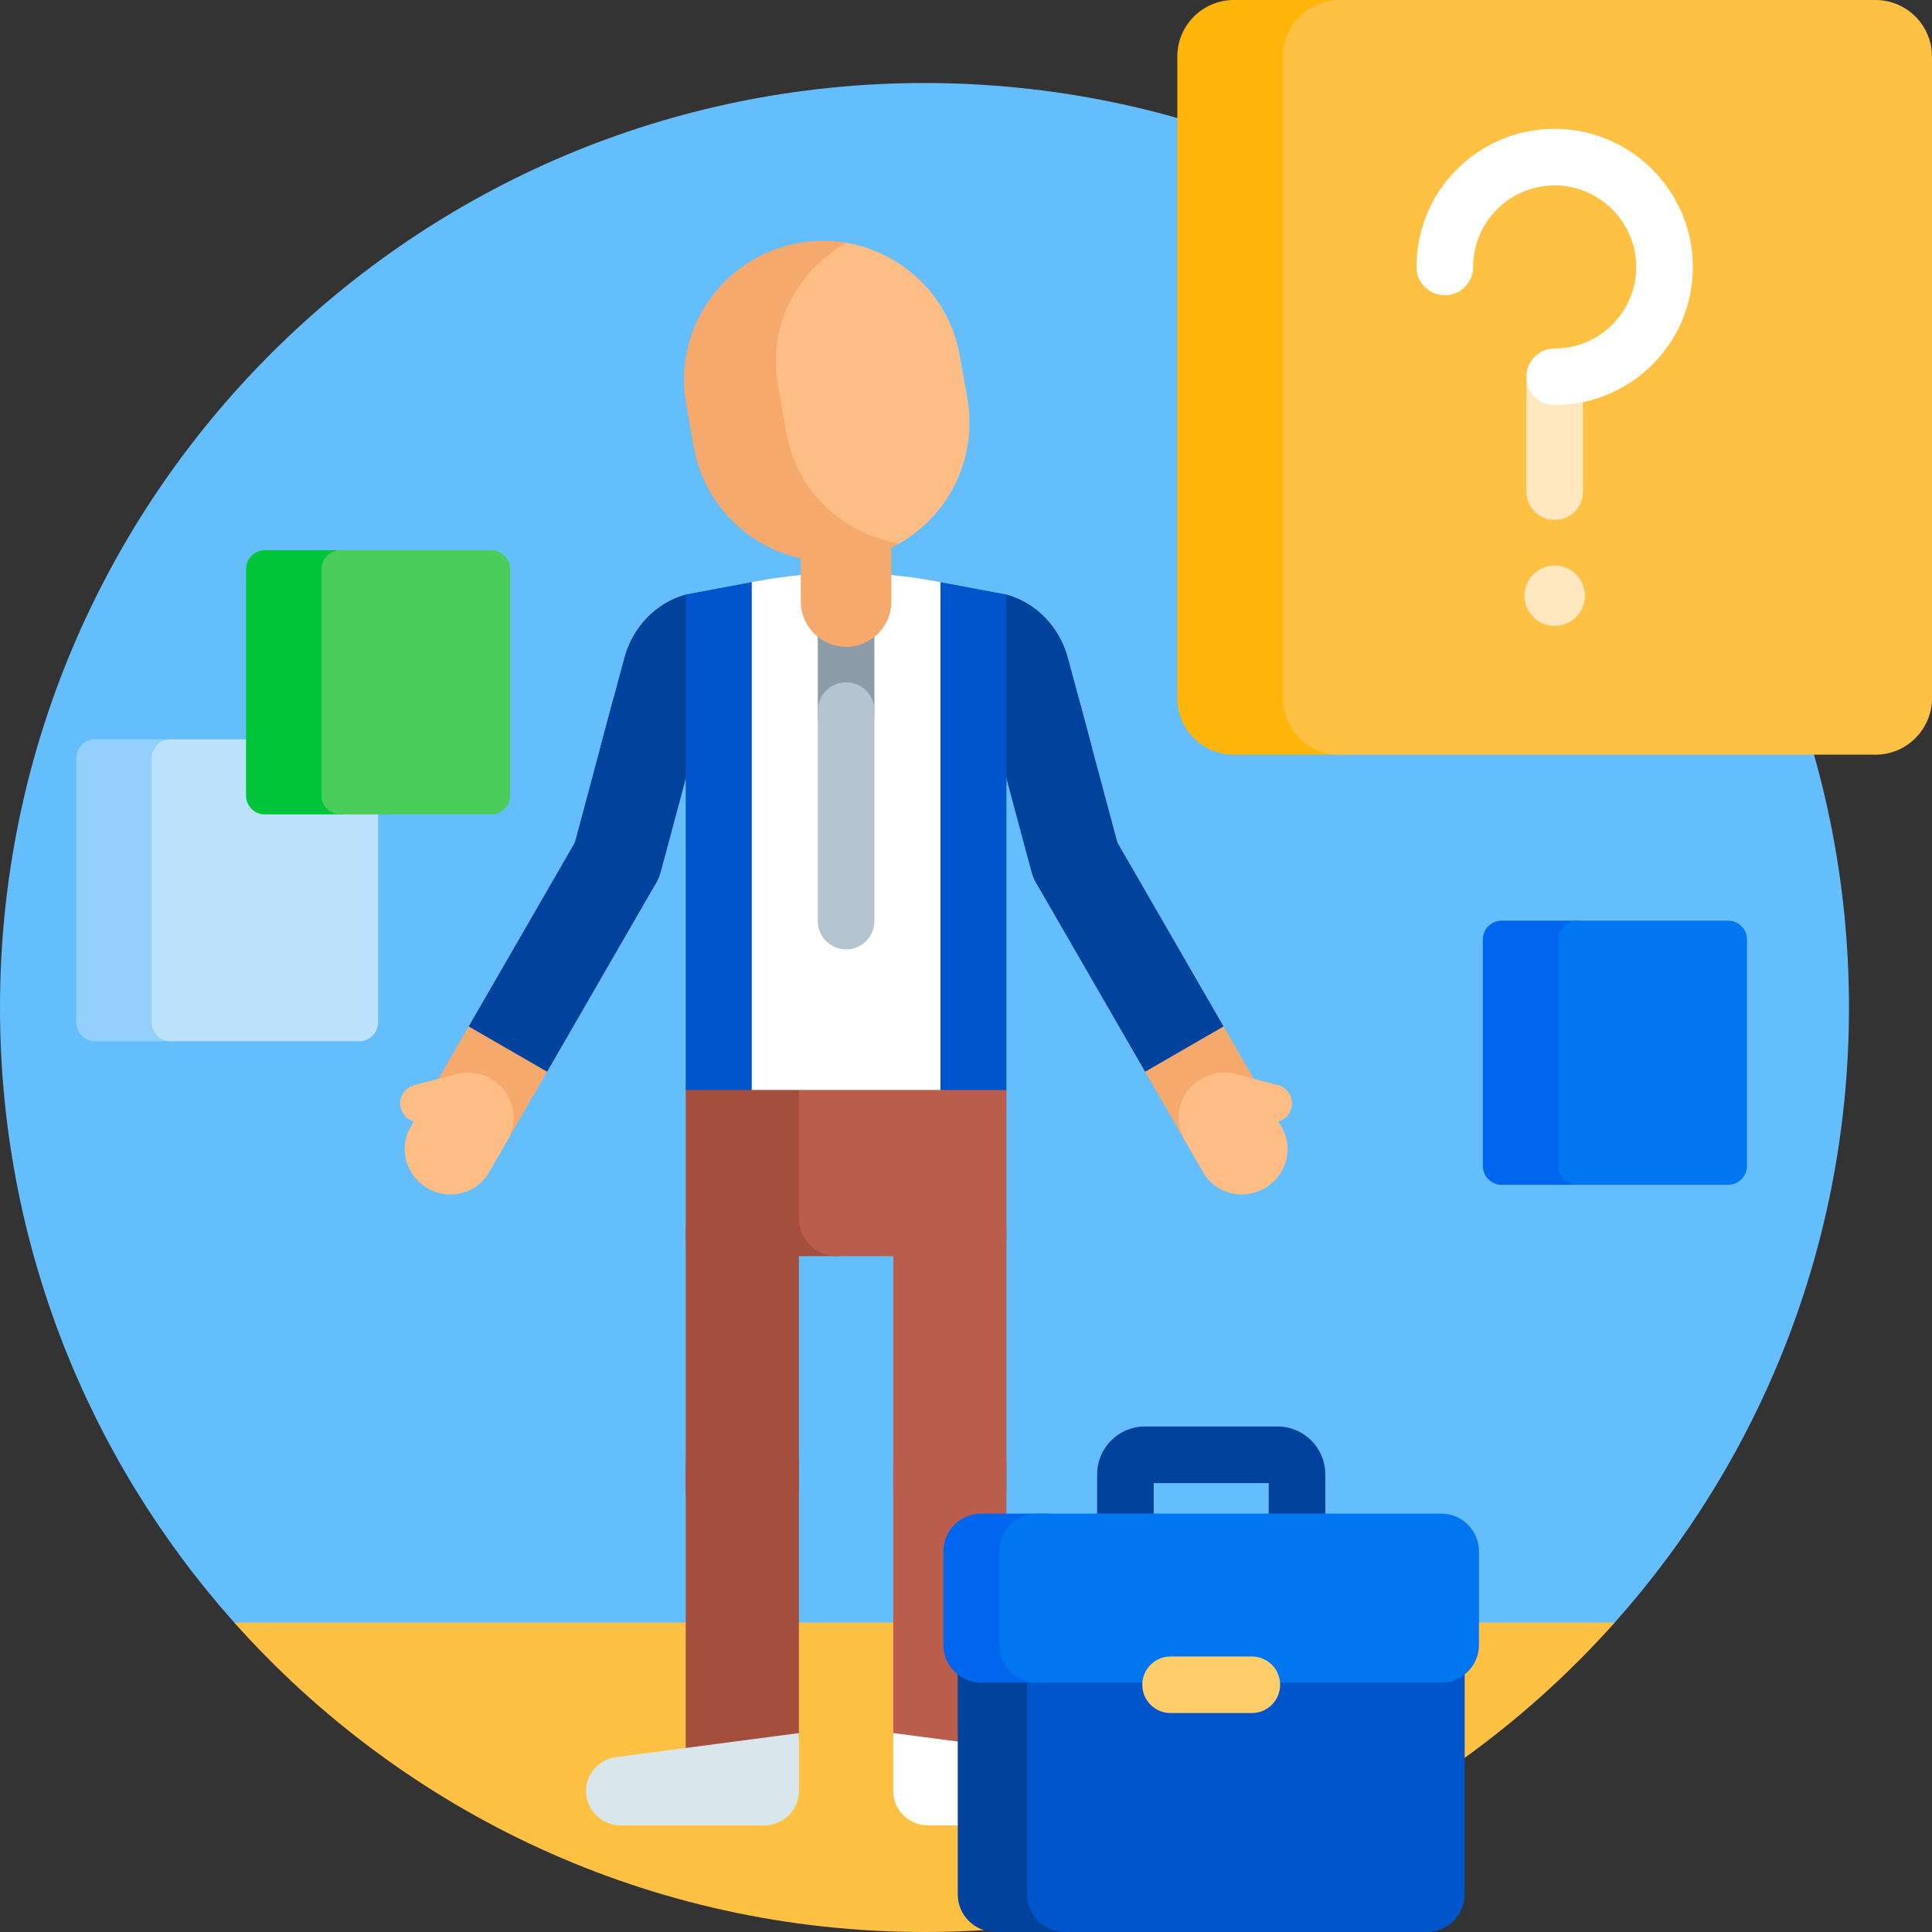 <svg xmlns="http://www.w3.org/2000/svg" id="Layer_1" viewBox="0 0 512 512"><rect x="0" y="0" width="512" height="512" fill="#333333" stroke="none"/><g><path d="m414.447 438.98c2.179-2.211 4.316-4.462 6.41-6.754.674-.738 6.39-1.48 7.056-2.226 38.618-43.305 62.087-100.412 62.087-163 0-135.31-109.69-245-245-245s-245 109.69-245 245c0 62.588 23.469 119.695 62.087 163 .911 1.021 16.408 2.035 17.335 3.04 1.855 2.011 3.743 3.992 5.663 5.94z" fill="#65befc"></path><path d="m62.087 430c44.87 50.316 110.191 82 182.913 82s138.043-31.684 182.913-82z" fill="#ffc143"></path><path d="m194.243 157.772c-4.151-1.112-8.34-1.041-12.21.006-.039.011-.268-.233-.308-.222-7.772 2.147-14.045 8.493-16.283 16.844l-6.413 23.934 34.832 9.333 9.253-34.532c1.792-6.692-2.179-13.57-8.871-15.363z" fill="#00429c"></path><path d="m140.862 267.173c-5.739-3.313-13.021-1.446-16.265 4.171l-10.875 18.836c-3.243 5.618-1.219 12.858 4.52 16.171s13.021 1.447 16.265-4.171l10.875-18.836c3.243-5.617 1.219-12.858-4.52-16.171z" fill="#f6a96c"></path><path d="m130.072 285.862c-3.185-1.839-6.844-2.077-10.025-.969-.204.028-10.272 2.688-10.272 2.688-2.667.715-4.25 3.456-3.536 6.124.469 1.749 1.814 3.015 3.434 3.49l-.885 1.533c-3.243 5.617-1.219 12.858 4.52 16.171s13.021 1.446 16.265-4.171l5.02-8.695c3.242-5.617 1.218-12.858-4.521-16.171z" fill="#ffbd86"></path><g fill="#00429c"><path d="m173.741 234.225c3.243-5.617 1.219-12.858-4.52-16.171s-13.021-1.446-16.265 4.171l-4.285 7.421c-.002.003-.003.006-.005.008l-24.457 42.362 20.785 12 19.448-33.685z"></path><path d="m185.553 192.072c1.679-6.265-2.15-12.735-8.551-14.45s-12.952 1.973-14.631 8.239l-10.412 38.86c-1.715 6.402 2.084 12.982 8.485 14.697 6.402 1.715 12.982-2.084 14.697-8.485z"></path><path d="m254.221 157.772c4.151-1.112 8.34-1.041 12.21.006.039.011.268-.233.308-.222 7.772 2.147 14.045 8.493 16.283 16.844l6.413 23.934-34.832 9.333-9.253-34.532c-1.792-6.692 2.179-13.57 8.871-15.363z"></path></g><path d="m307.602 267.173c5.739-3.313 13.021-1.446 16.265 4.171l10.875 18.836c3.243 5.618 1.219 12.858-4.52 16.171s-13.021 1.447-16.265-4.171l-10.875-18.836c-3.243-5.617-1.219-12.858 4.52-16.171z" fill="#f6a96c"></path><path d="m338.69 287.581s-10.068-2.66-10.272-2.688c-3.182-1.108-6.841-.87-10.026.969-5.739 3.313-7.763 10.554-4.52 16.171l5.02 8.695c3.243 5.617 10.525 7.485 16.265 4.171 5.739-3.313 7.763-10.554 4.52-16.171l-.885-1.533c1.619-.474 2.965-1.741 3.434-3.49.714-2.667-.869-5.409-3.536-6.124z" fill="#ffbd86"></path><path d="m274.723 234.225c-3.243-5.617-1.219-12.858 4.52-16.171s13.021-1.446 16.265 4.171l4.285 7.421c.002.003.003.006.005.008l24.457 42.362-20.785 12-19.448-33.685z" fill="#00429c"></path><path d="m262.911 192.072c-1.679-6.265 2.15-12.735 8.551-14.45s12.952 1.973 14.631 8.239l10.412 38.86c1.715 6.402-2.084 12.982-8.485 14.697-6.402 1.715-12.982-2.084-14.697-8.485z" fill="#00429c"></path><path d="m221.664 283.751h-34.939c-2.761 0-5 2.239-5 5v39.148c0 2.761 2.239 5 5 5h34.939c2.761 0 5-2.239 5-5v-39.148c0-2.761-2.238-5-5-5z" fill="#a44f3e"></path><path d="m261.725 283.751h-45c-2.761 0-5 2.239-5 5v34.148c0 5.523 4.477 10 10 10h40c2.761 0 5-2.239 5-5v-39.148c0-2.761-2.238-5-5-5z" fill="#bb5d4c"></path><path d="m198.193 472.901h-16.468v-84.631c0-8.284 6.716-15 15-15 8.284 0 15 6.716 15 15v71.099c0 7.473-6.059 13.532-13.532 13.532z" fill="#a44f3e"></path><path d="m196.725 409.6c-8.284 0-15-6.716-15-15v-68.202c0-8.284 6.716-15 15-15 8.284 0 15 6.716 15 15v68.202c0 8.285-6.716 15-15 15z" fill="#a44f3e"></path><path d="m250.238 472.901h16.487v-84.631c0-8.284-6.716-15-15-15-8.284 0-15 6.716-15 15v71.118c0 7.463 6.05 13.513 13.513 13.513z" fill="#bb5d4c"></path><path d="m251.725 409.6c-8.284 0-15-6.716-15-15v-68.202c0-8.284 6.716-15 15-15 8.284 0 15 6.716 15 15v68.202c0 8.285-6.716 15-15 15z" fill="#bb5d4c"></path><path d="m211.725 459.283-48.372 6.36c-4.613.606-8.055 4.459-8.055 9.014 0 5.023 4.16 9.095 9.292 9.095h37.843c5.132 0 9.292-4.072 9.292-9.095z" fill="#d9e7ec"></path><path d="m236.725 459.283 48.372 6.36c4.612.606 8.055 4.459 8.055 9.014 0 5.023-4.16 9.095-9.292 9.095h-37.843c-5.132 0-9.292-4.072-9.292-9.095z" fill="#fff"></path><path d="m266.725 157.556-17.5-3.282-1.206 2.691c-7.846-1.471-15.812-2.345-23.794-2.345 0 0-17.643 1.192-23.794 2.345l-1.206-2.691-17.5 3.282v23.642 107.659h17.5l4.272-6.708h41.456l4.272 6.708h17.5v-83.191z" fill="#0055ca"></path><path d="m248.02 154.047c-7.846-1.471-15.812-2.212-23.794-2.212h-.126c-1.799.002-5.045.104-5.045.104-6.249.25-12.473.955-18.624 2.108l-1.206.226v134.583h50v-134.582z" fill="#fff"></path><path d="m343.719 432.645c-4.143 0-7.5-3.358-7.5-7.5v-32.112h-30.469v32.112c0 4.142-3.357 7.5-7.5 7.5s-7.5-3.358-7.5-7.5v-34.446c0-6.984 5.683-12.667 12.667-12.667h35.135c6.984 0 12.667 5.682 12.667 12.667v34.446c0 4.142-3.358 7.5-7.5 7.5z" fill="#00429c"></path><path d="m284.375 512h-20.56c-5.523 0-10-4.477-10-10v-76.448c0-5.523 4.477-10 10-10h20.56c5.523 0 10 4.477 10 10v76.448c0 5.523-4.478 10-10 10z" fill="#00429c"></path><path d="m378.153 512h-95.953c-5.523 0-10-4.477-10-10v-76.448c0-5.523 4.477-10 10-10h95.953c5.523 0 10 4.477 10 10v76.448c0 5.523-4.477 10-10 10z" fill="#0055ca"></path><path d="m276.983 445.907h-16.958c-5.523 0-10-4.477-10-10v-24.78c0-5.523 4.477-10 10-10h16.958c5.523 0 10 4.477 10 10v24.78c0 5.523-4.477 10-10 10z" fill="#0066ed"></path><path d="m381.942 445.907h-107.133c-5.523 0-10-4.477-10-10v-24.78c0-5.523 4.477-10 10-10h107.134c5.523 0 10 4.477 10 10v24.78c-.001 5.523-4.478 10-10.001 10z" fill="#0077f0"></path><path d="m331.75 453.98h-21.532c-4.142 0-7.5-3.358-7.5-7.5 0-4.142 3.358-7.5 7.5-7.5h21.532c4.142 0 7.5 3.358 7.5 7.5 0 4.142-3.358 7.5-7.5 7.5z" fill="#ffcd6b"></path><path d="m229.725 191.772h-11c-1.105 0-2-.895-2-2v-24.395c0-1.105.895-2 2-2h11c1.105 0 2 .895 2 2v24.395c0 1.105-.895 2-2 2z" fill="#8d9ca8"></path><path d="m224.225 251.602c-4.142 0-7.5-3.358-7.5-7.5v-55.778c0-4.142 3.358-7.5 7.5-7.5 4.142 0 7.5 3.358 7.5 7.5v55.778c0 4.142-3.358 7.5-7.5 7.5z" fill="#b6c4cf"></path><path d="m224.225 171.41c-6.627 0-12-5.373-12-12v-24.936c0-6.627 5.373-12 12-12 6.627 0 12 5.373 12 12v24.936c0 6.628-5.373 12-12 12z" fill="#f6a96c"></path><path d="m238.284 144.029c-3.561 2.022-7.523 3.479-11.786 4.231-20.021 3.53-39.113-9.838-42.644-29.859l-2.003-11.359c-3.53-20.021 9.838-39.113 29.859-42.644 4.263-.752 8.484-.737 12.522-.055.716.12 14.683 79.328 14.052 79.686z" fill="#f6a96c"></path><path d="m224.233 64.343c-13.109 7.389-20.795 22.242-18.084 37.619l2.275 12.902c2.711 15.377 15.014 26.705 29.86 29.165 13.162-7.473 20.852-22.654 18.074-38.412l-2.003-11.359c-2.779-15.759-15.198-27.395-30.122-29.915z" fill="#ffbd86"></path><path d="m327 200h28c8.284 0 15-6.716 15-15v-170c0-8.284-6.716-15-15-15h-28c-8.284 0-15 6.716-15 15v170c0 8.284 6.716 15 15 15z" fill="#ffb509"></path><path d="m355 200h142c8.284 0 15-6.716 15-15v-170c0-8.284-6.716-15-15-15h-142c-8.284 0-15 6.716-15 15v170c0 8.284 6.716 15 15 15z" fill="#ffc143"></path><circle cx="412" cy="157.865" fill="#ffe7bf" r="8"></circle><path d="m412 137.795c-4.143 0-7.5-3.358-7.5-7.5v-29.253c0-4.142 3.357-7.5 7.5-7.5s7.5 3.358 7.5 7.5v29.253c0 4.143-3.357 7.5-7.5 7.5z" fill="#ffe7bf"></path><path d="m412 107.356c-4.143 0-7.5-3.358-7.5-7.5s3.357-7.5 7.5-7.5c5.98 0 11.546-2.393 15.67-6.737 4.123-4.341 6.222-10.036 5.91-16.034-.583-11.238-9.865-20.219-21.131-20.445-10.906-.224-20.341 7.767-21.851 18.582-.139.994-.209 2.01-.209 3.023 0 4.142-3.357 7.5-7.5 7.5s-7.5-3.358-7.5-7.5c0-1.706.119-3.421.354-5.099 2.558-18.333 18.445-31.868 37.009-31.503 19.09.384 34.819 15.611 35.809 34.665.526 10.147-3.03 19.785-10.013 27.14-6.884 7.25-16.561 11.408-26.548 11.408z" fill="#fff"></path><path d="m45.199 195.932h-20c-2.761 0-5 2.239-5 5v70c0 2.761 2.239 5 5 5h20c2.761 0 5-2.239 5-5v-70c0-2.761-2.239-5-5-5z" fill="#93d0fd"></path><path d="m95.199 195.932h-50c-2.761 0-5 2.239-5 5v70c0 2.761 2.239 5 5 5h50c2.761 0 5-2.239 5-5v-70c0-2.761-2.239-5-5-5z" fill="#bde2fd"></path><path d="m90.199 145.824h-20c-2.761 0-5 2.239-5 5v60c0 2.761 2.239 5 5 5h20c2.761 0 5-2.239 5-5v-60c0-2.761-2.239-5-5-5z" fill="#00c53b"></path><path d="m130.199 145.824h-40c-2.761 0-5 2.239-5 5v60c0 2.761 2.239 5 5 5h40c2.761 0 5-2.239 5-5v-60c0-2.761-2.239-5-5-5z" fill="#4bcd5c"></path><path d="m417.966 243.984h-20c-2.761 0-5 2.239-5 5v60c0 2.761 2.239 5 5 5h20c2.761 0 5-2.239 5-5v-60c0-2.761-2.238-5-5-5z" fill="#0066ed"></path><path d="m457.966 243.984h-40c-2.761 0-5 2.239-5 5v60c0 2.761 2.239 5 5 5h40c2.761 0 5-2.239 5-5v-60c0-2.761-2.238-5-5-5z" fill="#0077f0"></path></g><g></g><g></g><g></g><g></g><g></g><g></g><g></g><g></g><g></g><g></g><g></g><g></g><g></g><g></g><g></g></svg>